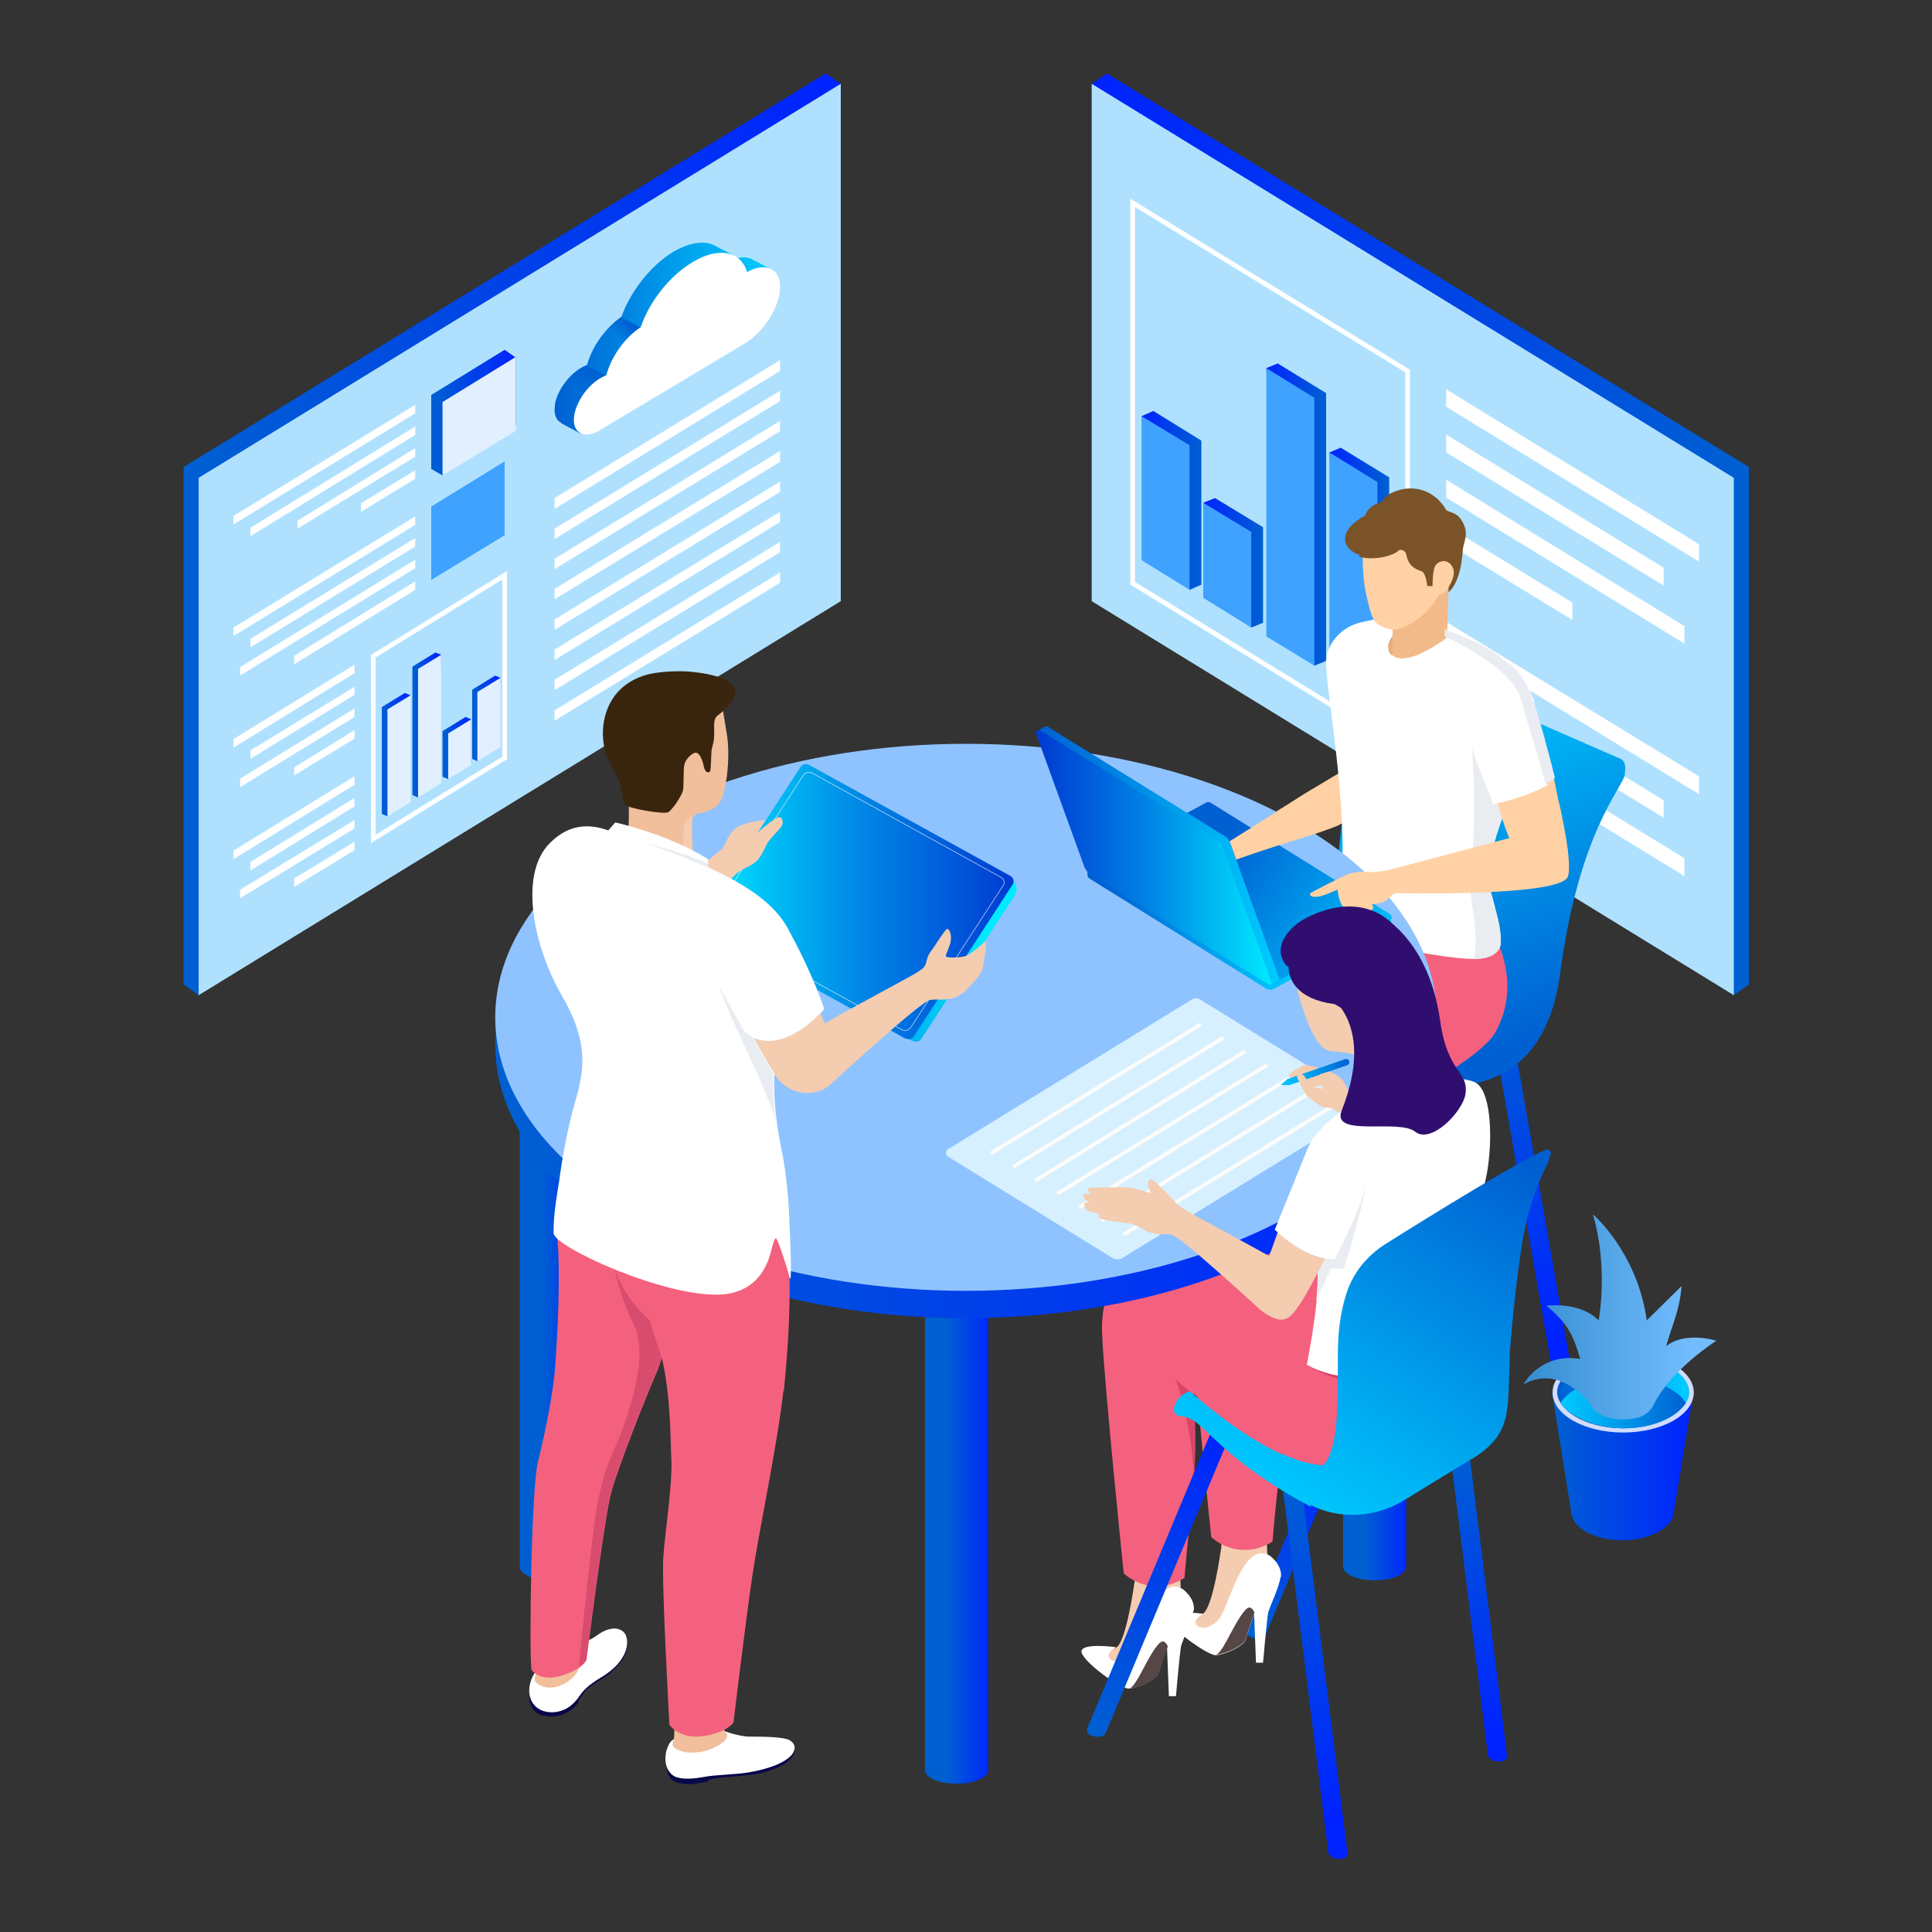 <?xml version="1.0" encoding="UTF-8"?>
<svg xmlns="http://www.w3.org/2000/svg" version="1.1" xmlns:xlink="http://www.w3.org/1999/xlink" viewBox="0 0 410.4 410.4">
  <rect x="0" y="0" width="410.4" height="410.4" fill="#333333" stroke="none"/>
  <!-- Generator: Adobe Illustrator 29.6.0, SVG Export Plug-In . SVG Version: 2.1.1 Build 207)  -->
  <defs>
    <style>
      .st0 {
        fill: url(#linear-gradient2);
      }

      .st1 {
        fill: url(#linear-gradient36);
      }

      .st2 {
        fill: url(#Adsız_degrade);
        opacity: 0;
      }

      .st3 {
        fill: #afe1ff;
      }

      .st4 {
        fill: #d84568;
      }

      .st5 {
        fill: url(#linear-gradient34);
      }

      .st6 {
        fill: url(#linear-gradient33);
      }

      .st7 {
        fill: url(#linear-gradient10);
      }

      .st8 {
        fill: url(#linear-gradient32);
      }

      .st9 {
        fill: url(#linear-gradient21);
      }

      .st10 {
        fill: #89d2ef;
      }

      .st11 {
        fill: url(#linear-gradient37);
      }

      .st12 {
        fill: url(#linear-gradient27);
      }

      .st13 {
        fill: #fff;
      }

      .st14 {
        fill: url(#linear-gradient26);
      }

      .st15 {
        fill: url(#linear-gradient1);
      }

      .st16 {
        fill: #d0dcfe;
      }

      .st17 {
        fill: url(#linear-gradient9);
      }

      .st18 {
        fill: url(#linear-gradient18);
      }

      .st19 {
        stroke: #fff;
      }

      .st19, .st20, .st21 {
        fill: none;
        stroke-miterlimit: 10;
      }

      .st22 {
        fill: url(#linear-gradient23);
      }

      .st23 {
        fill: url(#Fading_Sky_2);
        mix-blend-mode: color-dodge;
        opacity: .8;
      }

      .st24 {
        fill: #d7f0ff;
      }

      .st25 {
        fill: url(#linear-gradient8);
      }

      .st26 {
        fill: url(#linear-gradient11);
      }

      .st27 {
        fill: #e1efff;
      }

      .st28 {
        fill: #f1bf9c;
      }

      .st29 {
        fill: url(#linear-gradient16);
      }

      .st30 {
        fill: url(#linear-gradient24);
      }

      .st31 {
        fill: url(#linear-gradient30);
      }

      .st32 {
        fill: url(#linear-gradient22);
      }

      .st33 {
        isolation: isolate;
      }

      .st34 {
        fill: url(#linear-gradient29);
      }

      .st35 {
        fill: #3a3a3a;
      }

      .st36 {
        fill: url(#linear-gradient19);
      }

      .st37 {
        fill: url(#linear-gradient12);
      }

      .st38 {
        fill: #e5ae80;
      }

      .st39 {
        fill: url(#linear-gradient28);
      }

      .st40 {
        fill: #3fa2ff;
      }

      .st41 {
        fill: url(#linear-gradient7);
      }

      .st42 {
        fill: url(#linear-gradient20);
      }

      .st43 {
        fill: url(#linear-gradient4);
      }

      .st20 {
        stroke: #fcfcfa;
        stroke-linecap: round;
        stroke-width: .8px;
      }

      .st44 {
        fill: #ea6157;
      }

      .st45 {
        fill: url(#linear-gradient31);
      }

      .st46 {
        fill: #272c91;
      }

      .st47 {
        fill: #7a5329;
      }

      .st48 {
        fill: url(#linear-gradient14);
      }

      .st49 {
        fill: url(#linear-gradient5);
      }

      .st50 {
        fill: url(#linear-gradient3);
      }

      .st51 {
        fill: #f2ba88;
      }

      .st52 {
        fill: #8fc3ff;
      }

      .st53 {
        fill: url(#linear-gradient38);
      }

      .st54 {
        fill: url(#linear-gradient25);
      }

      .st55 {
        fill: #d84c6d;
      }

      .st56 {
        fill: url(#linear-gradient15);
      }

      .st57 {
        fill: url(#linear-gradient17);
      }

      .st58 {
        fill: url(#linear-gradient35);
        opacity: .3;
      }

      .st59 {
        fill: #ffd1a4;
      }

      .st21 {
        stroke: #f8fbff;
        stroke-width: .1px;
      }

      .st60 {
        fill: #39250d;
      }

      .st61 {
        fill: url(#linear-gradient6);
      }

      .st62 {
        fill: #f4617e;
      }

      .st63 {
        fill: url(#linear-gradient13);
      }

      .st64 {
        fill: #564646;
      }

      .st65 {
        fill: #f4ccb0;
      }

      .st66 {
        fill: url(#linear-gradient);
      }

      .st67 {
        fill: #e9edf2;
      }

      .st68 {
        fill: #300e70;
      }

      .st69 {
        fill: #73bdff;
      }

      .st70 {
        fill: #080749;
      }
    </style>
    <linearGradient id="Adsız_degrade" data-name="Adsız degrade" x1="292.3" y1="101.6" x2="30.6" y2="417.8" gradientTransform="translate(0 412) scale(1 -1)" gradientUnits="userSpaceOnUse">
      <stop offset="0" stop-color="#e5e5e4"/>
      <stop offset=".2" stop-color="#fff"/>
      <stop offset=".5" stop-color="#efeeee"/>
      <stop offset=".8" stop-color="#fff"/>
    </linearGradient>
    <linearGradient id="linear-gradient" x1="39" y1="113.5" x2="178.6" y2="113.5" gradientUnits="userSpaceOnUse">
      <stop offset="0" stop-color="#0060d2"/>
      <stop offset="1" stop-color="#02f"/>
    </linearGradient>
    <linearGradient id="linear-gradient1" x1="91.6" y1="87.7" x2="109.6" y2="87.7" xlink:href="#linear-gradient"/>
    <linearGradient id="linear-gradient2" x1="100.3" y1="152.6" x2="106.3" y2="152.6" xlink:href="#linear-gradient"/>
    <linearGradient id="linear-gradient3" x1="87.6" y1="154" x2="93.7" y2="154" xlink:href="#linear-gradient"/>
    <linearGradient id="linear-gradient4" x1="81.1" y1="160.3" x2="87.2" y2="160.3" xlink:href="#linear-gradient"/>
    <linearGradient id="linear-gradient5" x1="94" y1="158.9" x2="100.1" y2="158.9" xlink:href="#linear-gradient"/>
    <linearGradient id="linear-gradient6" x1="-480.8" y1="71.8" x2="-434.7" y2="71.8" gradientTransform="translate(-316.9) rotate(-180) scale(1 -1)" gradientUnits="userSpaceOnUse">
      <stop offset="0" stop-color="#00cbff"/>
      <stop offset=".3" stop-color="#00adf2"/>
      <stop offset="1" stop-color="#0060d2"/>
    </linearGradient>
    <linearGradient id="linear-gradient7" x1="-440.8" y1="83.9" x2="-444.3" y2="80.3" gradientTransform="translate(-316.9) rotate(-180) scale(1 -1)" gradientUnits="userSpaceOnUse">
      <stop offset="0" stop-color="#0060d2" stop-opacity="0"/>
      <stop offset=".6" stop-color="#0060d2" stop-opacity=".6"/>
      <stop offset="1" stop-color="#0060d2"/>
    </linearGradient>
    <linearGradient id="linear-gradient8" x1="-449.3" y1="73.1" x2="-452.1" y2="70.2" xlink:href="#linear-gradient7"/>
    <linearGradient id="linear-gradient9" x1="163.6" x2="303.2" gradientTransform="translate(535) rotate(-180) scale(1 -1)" xlink:href="#linear-gradient"/>
    <linearGradient id="linear-gradient10" x1="279.8" y1="106.3" x2="292.5" y2="106.3" gradientTransform="translate(535) rotate(-180) scale(1 -1)" xlink:href="#linear-gradient"/>
    <linearGradient id="linear-gradient11" x1="253.4" y1="109.3" x2="266.1" y2="109.3" gradientTransform="translate(535) rotate(-180) scale(1 -1)" xlink:href="#linear-gradient"/>
    <linearGradient id="linear-gradient12" x1="240" y1="122.4" x2="252.7" y2="122.4" gradientTransform="translate(535) rotate(-180) scale(1 -1)" xlink:href="#linear-gradient"/>
    <linearGradient id="linear-gradient13" x1="266.7" y1="119.5" x2="279.4" y2="119.5" gradientTransform="translate(535) rotate(-180) scale(1 -1)" xlink:href="#linear-gradient"/>
    <linearGradient id="linear-gradient14" x1="201" y1="329.4" x2="210.9" y2="329.4" xlink:href="#linear-gradient"/>
    <linearGradient id="linear-gradient15" x1="115" y1="286.2" x2="124.9" y2="286.2" xlink:href="#linear-gradient"/>
    <linearGradient id="linear-gradient16" x1="289.9" y1="286.2" x2="299.8" y2="286.2" xlink:href="#linear-gradient"/>
    <linearGradient id="linear-gradient17" x1="505.2" y1="211.3" x2="515.9" y2="284.6" gradientTransform="translate(-186.2)" xlink:href="#linear-gradient"/>
    <linearGradient id="linear-gradient18" x1="296.4" y1="146.7" x2="324.7" y2="220.6" gradientTransform="matrix(1,0,0,1,0,0)" xlink:href="#linear-gradient6"/>
    <linearGradient id="linear-gradient19" x1="265.5" y1="347.3" x2="281.9" y2="311.3" xlink:href="#linear-gradient"/>
    <linearGradient id="linear-gradient20" x1="272.8" y1="321.9" x2="322.5" y2="247.6" gradientTransform="matrix(1,0,0,1,0,0)" xlink:href="#linear-gradient6"/>
    <linearGradient id="linear-gradient21" x1="310.1" y1="307.7" x2="317.7" y2="369.7" xlink:href="#linear-gradient"/>
    <linearGradient id="linear-gradient22" x1="232.1" y1="369.2" x2="260.2" y2="302.9" xlink:href="#linear-gradient"/>
    <linearGradient id="linear-gradient23" x1="273.5" y1="314.1" x2="284" y2="386.6" xlink:href="#linear-gradient"/>
    <linearGradient id="linear-gradient24" x1="105.2" y1="221.9" x2="305.2" y2="221.9" xlink:href="#linear-gradient"/>
    <linearGradient id="linear-gradient25" x1="57.9" y1="196.4" x2="98.7" y2="174" gradientTransform="translate(338.7 9.1) rotate(-176) scale(1 -1) skewX(-4)" xlink:href="#linear-gradient6"/>
    <linearGradient id="linear-gradient26" x1="43.9" y1="204.5" x2="82.7" y2="181.5" gradientTransform="translate(338.7 9.1) rotate(-176) scale(1 -1) skewX(-4)" xlink:href="#linear-gradient6"/>
    <linearGradient id="linear-gradient27" x1="67" y1="179.1" x2="118.2" y2="179.1" gradientTransform="translate(338.7 9.1) rotate(-176) scale(1 -1) skewX(-4)" xlink:href="#linear-gradient6"/>
    <linearGradient id="linear-gradient28" x1="68.5" y1="179.6" x2="118.5" y2="179.6" gradientTransform="translate(338.7 9.1) rotate(-176) scale(1 -1) skewX(-4)" gradientUnits="userSpaceOnUse">
      <stop offset="0" stop-color="#00eaff"/>
      <stop offset=".5" stop-color="#0089e6"/>
      <stop offset="1" stop-color="#003bd2"/>
    </linearGradient>
    <linearGradient id="linear-gradient29" x1="272.1" y1="227.7" x2="286.7" y2="227.7" gradientTransform="matrix(1,0,0,1,0,0)" xlink:href="#linear-gradient6"/>
    <linearGradient id="linear-gradient30" x1="278" y1="325.4" x2="327.7" y2="251.1" gradientTransform="matrix(1,0,0,1,0,0)" xlink:href="#linear-gradient6"/>
    <linearGradient id="linear-gradient31" x1="260.8" y1="313.9" x2="310.6" y2="239.6" gradientTransform="matrix(1,0,0,1,0,0)" xlink:href="#linear-gradient6"/>
    <linearGradient id="linear-gradient32" x1="209.6" y1="194.8" x2="160.2" y2="191.2" gradientTransform="matrix(1,0,0,1,0,0)" xlink:href="#linear-gradient28"/>
    <linearGradient id="linear-gradient33" x1="148.7" y1="191.5" x2="215.2" y2="191.5" gradientTransform="matrix(1,0,0,1,0,0)" xlink:href="#linear-gradient28"/>
    <linearGradient id="linear-gradient34" x1="329.7" y1="311.5" x2="359.8" y2="311.5" xlink:href="#linear-gradient"/>
    <linearGradient id="linear-gradient35" x1="329.8" y1="296.3" x2="330.9" y2="296.3" gradientUnits="userSpaceOnUse">
      <stop offset="0" stop-color="#9493e3"/>
      <stop offset="0" stop-color="#8786d9"/>
      <stop offset=".2" stop-color="#6564bf"/>
      <stop offset=".4" stop-color="#4b4aaa"/>
      <stop offset=".6" stop-color="#38379b"/>
      <stop offset=".8" stop-color="#2c2b92"/>
      <stop offset="1" stop-color="#292890"/>
    </linearGradient>
    <linearGradient id="linear-gradient36" x1="357.7" y1="295.8" x2="331.5" y2="295.8" xlink:href="#linear-gradient35"/>
    <linearGradient id="linear-gradient37" x1="357.7" y1="295.8" x2="331.5" y2="295.8" gradientTransform="matrix(1,0,0,1,0,0)" xlink:href="#linear-gradient6"/>
    <linearGradient id="linear-gradient38" x1="331.5" y1="298" x2="358.1" y2="298" gradientTransform="matrix(1,0,0,1,0,0)" xlink:href="#linear-gradient6"/>
    <linearGradient id="Fading_Sky_2" data-name="Fading Sky 2" x1="323.5" y1="279.8" x2="359.8" y2="279.8" gradientUnits="userSpaceOnUse">
      <stop offset="0" stop-color="#2480c2"/>
      <stop offset="1" stop-color="#2480c2" stop-opacity="0"/>
    </linearGradient>
  </defs>
  <g class="st33">
    <g id="katman_2">
      <circle class="st2" cx="205.2" cy="205.2" r="205.2"/>
      <g>
        <g>
          <polygon class="st66" points="39 209.1 42.2 211.4 175.4 125.4 178.6 17.8 175.4 15.6 39 99.2 39 209.1"/>
          <polygon class="st3" points="42.2 211.4 178.6 127.7 178.6 17.8 42.2 101.5 42.2 211.4"/>
          <g>
            <polygon class="st15" points="91.6 99.6 94 101 109.6 90.1 109.6 76 107.2 74.3 91.6 83.9 91.6 99.6"/>
            <polygon class="st27" points="94 101 109.6 91.5 109.6 75.8 94 85.4 94 101"/>
            <polygon class="st40" points="91.6 123.2 107.2 113.7 107.2 98 91.6 107.6 91.6 123.2"/>
            <polygon class="st0" points="100.3 146.5 100.3 161.2 101.4 161.7 105.2 158.2 106.3 144 105.2 143.5 100.3 146.5"/>
            <polygon class="st50" points="87.6 141.6 87.6 168.9 88.8 169.4 92.5 165.9 93.7 139.1 92.5 138.6 87.6 141.6"/>
            <polygon class="st43" points="81.1 150.2 81.1 172.9 82.3 173.4 86 169.9 87.2 147.7 86 147.2 81.1 150.2"/>
            <polygon class="st49" points="94 155.3 94 165 95.2 165.5 100.1 161.9 100.1 152.8 98.9 152.3 94 155.3"/>
            <polygon class="st27" points="101.4 147 101.4 161.7 106.3 158.7 106.3 144 101.4 147"/>
            <polygon class="st27" points="88.8 142.1 88.8 169.4 93.7 166.4 93.7 139.1 88.8 142.1"/>
            <polygon class="st27" points="82.3 150.7 82.3 173.4 87.2 170.4 87.2 147.7 82.3 150.7"/>
            <polygon class="st27" points="95.2 155.8 95.2 165.5 100.1 162.5 100.1 152.8 95.2 155.8"/>
            <polygon class="st19" points="79.3 178.2 107.2 161 107.2 122.2 79.3 139.4 79.3 178.2"/>
            <g>
              <polygon class="st13" points="49.6 111.4 88.2 87.8 88.2 86 49.6 109.6 49.6 111.4"/>
              <polygon class="st13" points="117.8 108.1 165.7 78.8 165.7 76.5 117.8 105.8 117.8 108.1"/>
              <polygon class="st13" points="117.8 114.5 165.7 85.2 165.7 83 117.8 112.3 117.8 114.5"/>
              <polygon class="st13" points="117.8 120.9 165.7 91.6 165.7 89.4 117.8 118.7 117.8 120.9"/>
              <polygon class="st13" points="117.8 127.3 165.7 98.1 165.7 95.8 117.8 125.1 117.8 127.3"/>
              <polygon class="st13" points="117.8 133.8 165.7 104.5 165.7 102.3 117.8 131.6 117.8 133.8"/>
              <polygon class="st13" points="117.8 140.2 165.7 110.9 165.7 108.7 117.8 138 117.8 140.2"/>
              <polygon class="st13" points="117.8 146.6 165.7 117.3 165.7 115.1 117.8 144.4 117.8 146.6"/>
              <polygon class="st13" points="117.8 153.1 165.7 123.8 165.7 121.6 117.8 150.9 117.8 153.1"/>
              <polygon class="st13" points="53.2 113.9 88.2 92.4 88.2 90.6 53.2 112.1 53.2 113.9"/>
              <polygon class="st13" points="63.2 110.6 63.2 112.3 88.2 97 88.2 95.2 63.2 110.6"/>
              <polygon class="st13" points="76.7 106.9 76.7 108.7 88.2 101.7 88.2 99.9 76.7 106.9"/>
            </g>
            <g>
              <polygon class="st13" points="49.6 135.1 88.2 111.5 88.2 109.7 49.6 133.3 49.6 135.1"/>
              <polygon class="st13" points="53.2 137.5 88.2 116.1 88.2 114.3 53.2 135.7 53.2 137.5"/>
              <polygon class="st13" points="51 143.5 88.2 120.7 88.2 118.9 51 141.7 51 143.5"/>
              <polygon class="st13" points="62.5 141.1 88.2 125.3 88.2 123.5 62.5 139.3 62.5 141.1"/>
            </g>
            <g>
              <polygon class="st13" points="49.6 157 49.6 158.8 75.3 143 75.3 141.2 49.6 157"/>
              <polygon class="st13" points="53.2 159.4 53.2 161.2 75.3 147.6 75.3 145.9 53.2 159.4"/>
              <polygon class="st13" points="51 165.4 51 167.2 75.3 152.3 75.3 150.5 51 165.4"/>
              <polygon class="st13" points="62.5 163 62.5 164.7 75.3 156.9 75.3 155.1 62.5 163"/>
            </g>
            <g>
              <polygon class="st13" points="49.6 180.7 49.6 182.5 75.3 166.7 75.3 164.9 49.6 180.7"/>
              <polygon class="st13" points="53.2 183.1 53.2 184.9 75.3 171.3 75.3 169.5 53.2 183.1"/>
              <polygon class="st13" points="51 189 51 190.8 75.3 176 75.3 174.2 51 189"/>
              <polygon class="st13" points="62.5 186.6 62.5 188.4 75.3 180.6 75.3 178.8 62.5 186.6"/>
            </g>
          </g>
          <g>
            <path class="st61" d="M119.2,89.9h0s4.1,2.2,4.1,2.2l.2-2.3-.6-.3c.1,0,.3-.1.4-.2l1.4-.8,3.1-1.8,26.4-15.9c3.9-2.4,7.1-7.4,7.4-11.4.9-.7,2.4-2.1,2.4-2.1l-4-2.1c-.1,0-.2-.1-.4-.2h0c-1.3-.6-3-.4-5,.7,0-.1,0-.3-.1-.4.5-.3,1.4-1,1.4-1l-3.8-2h0c-2.2-1.3-5.5-.9-9.1,1.2-4.9,3-9.1,8.5-11,13.8-2.2,1.5-4.1,3.7-5.5,6-.8,1.4-1.4,2.8-1.8,4.2-.5.2-.9.4-1.4.7-2.6,1.6-4.8,4.7-5.4,7.5,0,.5-.1.9-.1,1.3,0,1.4.5,2.4,1.4,2.8Z"/>
            <path class="st41" d="M118,85.7l4.9,2.1s1,.5,1.9.6c.5,0,.9,0,1.2-.2.4-.4,1.1-1,1.8-1.6.7-.7,1.4-1.3,1.4-1.5,0-.4-.4-5.3-.4-5.3l-4.1-2.1c-.5.2-.9.4-1.4.7-2.6,1.6-4.8,4.7-5.4,7.5Z"/>
            <path class="st25" d="M126.5,73.4l6.6,3.3,6-4-3.1-3.2-4.1-2.1c-2.2,1.5-4.1,3.7-5.5,6Z"/>
            <path class="st13" d="M127.4,80.4c.5-.3,1-.5,1.4-.7,1-3.8,3.8-7.9,7.3-10.2,1.8-5.3,6-10.8,11-13.8,5.6-3.4,10.3-2.3,11.6,2.1,3.9-2.2,7-.8,7,3.2s-3.3,9.4-7.4,11.9l-30.9,18.5c-3,1.8-5.5.8-5.5-2.2s2.5-7,5.5-8.8Z"/>
          </g>
        </g>
        <g>
          <g>
            <polygon class="st17" points="371.5 209.1 368.3 211.4 235.1 125.4 231.9 17.8 235.1 15.6 371.5 99.2 371.5 209.1"/>
            <polygon class="st3" points="368.3 211.4 231.9 127.7 231.9 17.8 368.3 101.5 368.3 211.4"/>
          </g>
          <g>
            <polygon class="st7" points="255.2 93.6 255.2 124.2 252.7 125.3 245 118 242.5 88.4 245 87.3 255.2 93.6"/>
            <polygon class="st26" points="281.7 83.5 281.7 140.4 279.2 141.4 271.4 134.2 269 78.2 271.4 77.2 281.7 83.5"/>
            <polygon class="st37" points="295.1 101.4 295.1 148.6 292.6 149.7 284.8 142.4 282.4 96.1 284.8 95.1 295.1 101.4"/>
            <polygon class="st63" points="268.3 112 268.3 132.3 265.8 133.3 255.6 125.7 255.6 106.8 258.1 105.8 268.3 112"/>
            <polygon class="st40" points="252.7 94.6 252.7 125.3 242.5 119 242.5 88.4 252.7 94.6"/>
            <polygon class="st40" points="279.2 84.5 279.2 141.4 269 135.2 269 78.2 279.2 84.5"/>
            <polygon class="st40" points="292.6 102.4 292.6 149.7 282.4 143.4 282.4 96.1 292.6 102.4"/>
            <polygon class="st40" points="265.8 113 265.8 133.3 255.6 127 255.6 106.8 265.8 113"/>
            <polygon class="st19" points="299 159.7 240.6 123.9 240.6 43.1 299 78.8 299 159.7"/>
            <g>
              <polygon class="st13" points="360.9 115.6 360.9 119.3 307.2 86.4 307.2 82.7 360.9 115.6"/>
              <polygon class="st13" points="353.4 120.6 353.4 124.4 307.2 96.1 307.2 92.3 353.4 120.6"/>
              <polygon class="st13" points="357.8 133 357.8 136.7 307.2 105.7 307.2 101.9 357.8 133"/>
              <polygon class="st13" points="334 128 334 131.7 307.2 115.3 307.2 111.6 334 128"/>
            </g>
            <g>
              <polygon class="st13" points="360.9 164.9 360.9 168.7 307.2 135.8 307.2 132.1 360.9 164.9"/>
              <polygon class="st13" points="353.4 170 353.4 173.7 307.2 145.4 307.2 141.7 353.4 170"/>
              <polygon class="st13" points="357.8 182.3 357.8 186.1 307.2 155.1 307.2 151.3 357.8 182.3"/>
              <polygon class="st13" points="334 177.3 334 181.1 307.2 164.7 307.2 160.9 334 177.3"/>
            </g>
          </g>
        </g>
        <g>
          <path class="st48" d="M196.5,279.8v96.2c0,1.6,3,2.9,6.7,2.9s6.7-1.3,6.7-2.9v-96.2h-13.4Z"/>
          <path class="st56" d="M110.4,236.6v96.2c0,1.6,3,2.9,6.7,2.9s6.7-1.3,6.7-2.9v-96.2h-13.4Z"/>
          <path class="st29" d="M285.3,236.6v96.2c0,1.6,3,2.9,6.7,2.9s6.7-1.3,6.7-2.9v-96.2h-13.4Z"/>
        </g>
        <g>
          <path class="st57" d="M333.8,291l-13.6-77.8-4,.5,13.6,77.8s.8,1.2,2.5,1.1c2-.2,1.5-1.6,1.5-1.6Z"/>
          <path class="st18" d="M345.2,164.5c-.7,3.1-9.8,12.3-13.8,42.3-1.5,11.5-6.8,22.3-20.9,23.8-1.3-.2-2.6-.6-3.9-1-16.4-4.9-28.8-10.6-30.7-28.1,5-4.5,7.3-11.4,8.3-18.5.2-1.4,2.5-37.5,13.4-41.4,2.8.7,5.8,1.7,9,3.1.7.3,1.3.6,1.9.9l35.3,15.4s2,.3,1.3,3.4Z"/>
          <g>
            <g>
              <path class="st70" d="M270.3,295.3l20.4-5.2s0,1.1,0,1.5c0,.3-3.7,1.7-4.2,2-.2,0-.2,0-.3,0h0s-.5-.1-.5-.1c-.5.3-1.3.9-2.1,1.5-1.3.8-3.2,2-5,2.6-.9.3-3.8,1.3-6.3.7-1.9-.5-2.4-2.1-2-2.9Z"/>
              <path class="st13" d="M289,282.4s1.8.8,2,6.8c0,0,0,1-.7,1.5-.6.5-2.8,1.1-4.3,2-1.5.9-5.4,3.9-9.1,4.8-3.7.9-5.8,0-6.5-.8-.7-.8-.3-2.4,1.1-3.3,1.4-1,7.5-6.7,8.4-8,1.2-1.7,2.9-2.8,3-3,.2-.3,4.8.8,6.1.2Z"/>
              <path class="st59" d="M289.4,277.2s-.5,4.6-.3,5.9c.1,1.3-5.3,2-6.8.3,0,0-.2-2.9-.3-4.9"/>
            </g>
            <g>
              <path class="st70" d="M249.6,287.4l20.4-5.2s0,1.1,0,1.5c0,.3-3.7,1.7-4.2,2-.2,0-.2,0-.3,0h0s-.5-.1-.5-.1c-.5.3-1.3.9-2.1,1.5-1.3.8-3.2,2-5,2.6-.9.3-3.8,1.3-6.3.7-1.9-.5-2.4-2.1-2-2.9Z"/>
              <path class="st13" d="M268.3,274.6s1.8.8,2,6.8c0,0,0,1-.7,1.5-.6.5-2.8,1.1-4.3,2-1.5.9-5.4,3.9-9.1,4.8-3.7.9-5.8,0-6.5-.8-.7-.8-.3-2.4,1.1-3.3,1.4-1,7.5-6.7,8.4-8,1.2-1.7,2.9-2.8,3-3,.2-.3,4.8.8,6.1.2Z"/>
              <path class="st59" d="M268.7,269.4s-.5,4.6-.3,5.9c.1,1.3-5.3,2-6.8.3,0,0-.2-2.9-.3-4.9"/>
            </g>
            <path class="st62" d="M317.7,199.3s5.6,9.7,0,19.9c-3.5,6.5-27,18.1-27,18.1,0,0,2,6.5,2.1,12.3.2,5.8-2.5,29.3-2.5,29.3,0,0-5.3,4.2-10.2.8,0,0-7.6-40.6-6.1-49.1s43.6-31.3,43.6-31.3Z"/>
            <path class="st62" d="M297.6,192s5.2,10.3,2.6,17.2-29.6,20.3-29.6,20.3c0,0,1.8,6,2,11.8s-1.8,28.9-1.8,28.9c0,0-5.7,6.8-11.3.9,0,0-7.2-40.4-5.7-48.9s43.9-30.2,43.9-30.2Z"/>
            <path class="st62" d="M283.8,195.4s.3,2.8-.6,6.1c-.8,3.3,5.5-1.1,5.5-1.1l9.2,14.1s11.2-3.1,12.1-3.6,5-4.8,5-5.3-.6-5.3-.6-5.3l-7.6-2.6"/>
          </g>
        </g>
        <path class="st59" d="M301.7,159.8s-3.8,7.6-5.4,9.6c-.8,1.1-10.3,5.6-19.4,8.5-9.1,2.8-13.7,3.9-13.7,3.9l-1.3-4.2s8.8-4.8,12.9-7.5c4.3-2.8,13.1-7.9,13.1-7.9"/>
        <g>
          <path class="st13" d="M284.4,188.1c-.4,2.6-.7,5-.9,7.1-.1,1.1.5,2.2,1.5,2.7,6,2.7,22.1,5.8,28.1,5.8.2,0,.3,0,.5,0,4.1-.2,5-2,5.2-3.2h0c0-.4,0-.8,0-1.2-.1-1.7-.4-3.5-.9-5.2-.1-.4-.2-.9-.3-1.3-.1-.5-.3-1-.4-1.5,0-.3-.1-.5-.2-.7,0-.2-.1-.5-.2-.7-1.3-6.5,1-12.5,3.2-18.5.6-1.7,1.2-3.3,1.8-5,1.1-3.6,2.2-7.2,3-10.8,0-.4.2-.7.3-1.1.5-1.8,1-3.8.8-5.6-.2-.6-.5-1.1-.7-1.7-.4-.8-.7-1.5-1.1-2.1-.9-1.4-1.6-2.3-2.2-2.9,0,0,0,0,0,0-.3-.3-.7-.6-1-.9-.6-.5-1.2-.9-1.7-1.3-.4-.3-.8-.6-1.2-.9-.2-.1-.3-.2-.5-.3,0,0,0,0,0,0,0,0,0,0,0,0-.1,0-.3-.2-.4-.3-.3-.2-.5-.3-.8-.5-.3-.2-.6-.3-.9-.5-.4-.3-.9-.5-1.5-.8-1.2-.6-2.7-1.3-4.9-2.1l-1.4-.5c-.3-.1-.6-.2-.9-.3-1.5-.5-3-.8-4.5-1.1-2.4-.5-4.8-.9-7.1-1.3-.4,0-.8,0-1.2,0-1.3,0-3.1.4-4.8.8-3.4.8-6.3,3.3-7.2,6.8-.1.5-.2,1-.2,1.5-.3,4.9,5.1,32.4,3,47.8Z"/>
          <path class="st38" d="M296.3,134.5s-2.8,2.7-.6,4.8l1.3-2.9-1.3-1.2"/>
          <path class="st51" d="M307.7,124.4l-.3,11s-8.3,6.5-11.6,3.8c0-2,0-6.6,0-9.3l3.2-.6,8.8-4.9Z"/>
          <path class="st59" d="M289.6,116s-.5,5.3.6,10.2c1.1,4.9,1.4,6,3.4,6.9,2,.9,3.7,1,7-1.2,3.3-2.1,5.1-5.6,5.1-5.6,0,0,.5.3,1.7-1,1.9-2.1,2.2-3.1,2.2-6s-.7-6.4-2.9-10.1c-2.2-3.7-9-2.5-12-.9-3.1,1.6-4.5,4.6-5,7.7Z"/>
          <path class="st47" d="M288.7,118.2s0,0,0,0c1.8.8,6.7.4,8.6-1.4,1.4-.1,1.5,1.3,1.5,1.3.6,2.6,2.4,2.9,3.3,3.3.8.5,1.1,3.1,1.1,3.1h1.1c0-.1,0-2.6.4-3.9.4-1.3,2.5-2.2,3.7-.4,1,1.5,0,3.3-.7,4.6v1c1-.8,2.6-3.1,3-8.6h0c0-2,1.7-3.7-.3-6.8-1.1-1.7-2.9-1.6-3.2-2.1-2.6-4.4-7.1-5.3-10.6-4-.9.3-2.3.9-3.2,2.4,0,0-2.7.5-3.4,2.8-5.8,3.1-5.2,7-1.2,8.4Z"/>
        </g>
        <path class="st67" d="M312.5,185.6c-.1,1-.2,3.8,0,5.1.6,4.5,1.4,8.6.6,13,.2,0,.3,0,.5,0,4.1-.2,5-2,5.2-3.2h0c0-.4,0-.8,0-1.2-.1-1.7-.4-3.5-.9-5.2-.1-.4-.2-.9-.4-1.3h0c-.1-.5-.3-1-.4-1.5,0-.3-.1-.5-.2-.7,0-.2-.1-.5-.2-.7-1.3-6.5,1-12.5,3.2-18.5-.3-3.3-.7-7.2-.7-7.6,0-.7-6.9-8.7-6.9-8.7,0,0,1.8,14.7.1,30.6Z"/>
        <g>
          <path class="st59" d="M329.9,164.5s3.2,15.1,3.2,17-5.1,2.8-8.6,2c-3.6-.9-7-15.2-7-15.2"/>
          <path class="st13" d="M311.2,151.8c0,5,3.8,13.2,6,19h0c5.9-1.2,9.5-2.9,11.5-4-1.7-6.4-4.3-14.8-5.6-19-.4-1.4-1.2-2.7-2.2-3.7,0,0-.2,0-.2,0-3.7,0-9.5,2.4-9.5,7.8Z"/>
          <path class="st44" d="M327.1,156.5c-.1-1.1-.3-2.1-.4-3,.1.9.3,2,.4,3Z"/>
          <path class="st44" d="M326,148.7c0,0,0,.2,0,.2h0c0,0,0-.2,0-.2Z"/>
          <path class="st67" d="M307.4,133.9l1.4.5c2.2.9,3.7,1.6,4.9,2.1.6.3,1.1.5,1.5.8.3.2.6.3.9.5.3.2.5.3.8.5.1,0,.3.2.4.3,0,0,0,0,0,0,0,0,0,0,0,0,.2.1.3.2.5.3.4.2.8.5,1.2.9.5.4,1.1.8,1.7,1.3,0,0,.2.1.3.2h0s0,0,0,0c0,0,0,0,.1,0,0,0,.1.1.2.2.1,0,.2.2.3.3,0,0,0,0,0,0,.6.5,1.3,1.5,2.2,2.9.4.6.7,1.3,1.1,2.1.3.5.5,1.1.7,1.7,0,0,0,0,0,.1,0,0,0-.2,0-.2,0,0,0,.2,0,.3h0c.5,1.3,1,2.8,1.5,4.6,0,.2.1.5.2.7.3,1.1.7,2.3,1,3.6.7,2.5,1.4,5.1,2,7.6,0,0-.6.6-2,1.4-1-3.9-2.4-8.5-3.6-12.5-.8-2.6-1.4-5-2-6.6-2.4-6-14.7-11.8-15.8-12.3,0-.9,0-1.6,0-1.6Z"/>
        </g>
        <path class="st44" d="M326,148.9c0,0,0-.2,0-.3,0,0,0,.2,0,.2h0Z"/>
        <path class="st36" d="M291.7,282.2l-26.6,63.7s-.6,1.3.5,1.8c.7.3,2.5.7,3.2-.3l26.6-63.7-3.7-1.5Z"/>
        <g>
          <g>
            <path class="st65" d="M269,325.9s.2,3.4.2,4c0,.6.4,1.1.3,1.7-.1.9-7.9,16.3-11.7,15.9-2.8-.3-6.8-3.2-2.3-4.7,2.2-1.3,3.8-13.5,3.9-13.9.2-.6,0-5.6.4-3.9"/>
            <g>
              <path class="st13" d="M272,335c-.2,2-2.2,6.1-2.6,7.5-.3,1.4-1.1,10.7-1.1,10.7h-1.5l-.4-10.4s0,0,0,0c-.1.4-1.2,3.5-1.7,5.3-.5,1.8-5,3.5-6.5,3.5-1.5,0-8.3-4.6-9.8-7.3-1.5-2.7,7.2-1.5,7.2-1.5,0,0-2.4,1.2-1.4,2.4,1,1.1,3.3.6,4.9-1.5,1.9-2.5,5.1-16.8,10.7-13.2,0,0,2.6,1.9,2.3,4.5Z"/>
              <path class="st64" d="M266.4,342.7s0,0,0,0c-.1.4-1.2,3.5-1.7,5.3-.5,1.8-5,3.5-6.5,3.5.7,0,1.8-1.8,3.2-4.5,2.2-4.2,3.5-5.8,4.2-5.5.7.3.9,1.2.9,1.2Z"/>
            </g>
          </g>
          <g>
            <path class="st65" d="M250.6,333.1s.2,3.4.2,4c0,.6.4,1.1.3,1.7-.1.9-7.9,16.3-11.7,15.9-2.8-.3-6.8-3.2-2.3-4.7,2.2-1.3,3.8-13.5,3.9-13.9.2-.6,0-5.6.4-3.9"/>
            <g>
              <path class="st13" d="M253.5,342.1c-.2,2-2.2,6.1-2.6,7.5-.3,1.4-1.1,10.7-1.1,10.7h-1.5l-.4-10.4s0,0,0,0c-.1.4-1.2,3.5-1.7,5.3-.5,1.8-5,3.5-6.5,3.5-1.5,0-8.3-4.6-9.8-7.3-1.5-2.7,7.2-1.5,7.2-1.5,0,0-2.4,1.2-1.4,2.4,1,1.1,3.3.6,4.9-1.5,1.9-2.5,5.1-16.8,10.7-13.2,0,0,2.6,1.9,2.3,4.5Z"/>
              <path class="st64" d="M248,349.9s0,0,0,0c-.1.4-1.2,3.5-1.7,5.3-.5,1.8-5,3.5-6.5,3.5.7,0,1.8-1.8,3.2-4.5,2.2-4.2,3.5-5.8,4.2-5.5.7.3.9,1.2.9,1.2Z"/>
            </g>
          </g>
          <path class="st42" d="M272,307.2s1.2,8.2,9.5,9.8c8.3,1.6,8-7.5,8-7.5l-17.5-2.2Z"/>
          <g>
            <path class="st62" d="M305.7,303.5c-1.9.7-4.5,1-7,.7-11.5-1.2-26.5-15.9-26.5-15.9,0,0,.8,8.3.1,18.6-.1,2.1-.3,4.4-.6,6.6-.7,5.8-1.4,14-1.4,14-4,2.4-7.4,1.9-9.8,1-2-.8-3.2-2-3.2-2,0,0-2.1-19.8-3.4-35.3-.6-6.7-1.1-12.6-1.2-15.8-.5-12.1,6.5-16.2,15.1-15.7,8.5.5,44.9,24.1,44.9,24.1,0,0,0,.4.2,1,0,.4.1.9.2,1.5.5,4.6.7,14.4-7.4,17.3Z"/>
            <path class="st10" d="M272.3,306.8s0-6-1.4-12.4c-1.2-6.4-2.5-9.3-2.5-9.3l3.8,3.2s.8,8.3.1,18.6Z"/>
          </g>
          <g>
            <path class="st62" d="M300.6,301.9c-2.9,6.6-8.8,10.6-20.3,9.3-11.5-1.2-26.8-15.2-26.8-15.2,0,0,.8,8.3.1,18.6-.1,2.1-.3,4.4-.6,6.6-.7,5.8-1.4,14-1.4,14-7.4,4.5-12.9-1-12.9-1,0,0-4.2-40.8-4.6-51.1-.4-12.1,6.6-16.2,15.1-15.7,8.5.5,24.8,7.6,35,12.7,5.6,2.8,17.7,9.3,17.7,9.3,0,0,1.8,5.8-1.1,12.4Z"/>
            <path class="st4" d="M253.6,314.7s0-6-1.4-12.4c-1.2-6.4-2.5-9.3-2.5-9.3l3.8,3.2s.8,8.3.1,18.6Z"/>
          </g>
        </g>
        <g>
          <path class="st9" d="M320.1,372.6h0l-9.7-77.6-4,.5,9.7,77.6h0s.8,1.2,2.5,1.1c2-.2,1.5-1.6,1.5-1.6Z"/>
          <path class="st32" d="M257.7,303.1l-26.6,63.7s-.6,1.3.5,1.8c.7.3,2.5.7,3.2-.3l26.6-63.7-3.7-1.5Z"/>
          <path class="st22" d="M286.2,393.3l-9.7-77.6-4,.5,9.7,77.6s.8,1.2,2.5,1.1c2-.2,1.5-1.6,1.5-1.6Z"/>
        </g>
        <g>
          <ellipse class="st30" cx="205.2" cy="221.9" rx="100" ry="58.1"/>
          <ellipse class="st52" cx="205.2" cy="216.1" rx="100" ry="58.1"/>
        </g>
        <g>
          <g>
            <path class="st54" d="M231,184.6l.9.4,24-13.1c.4-.2.9-.2,1.3,0l36.9,23h0c0-.1.7-.2.7-.2h.7v1.5h0c0,.2-.1.4-.3.5l-24.7,13.4c-.4.2-.9.2-1.4,0l-37.7-23.5c-.3-.2-.4-.5-.4-.7h0v-1.4Z"/>
            <path class="st14" d="M231.5,185.3l37.7,23.5c.4.3,1,.3,1.4,0l24.7-13.4c.5-.2.4-.9,0-1.2l-38-23.6c-.4-.3-.9-.3-1.3,0l-24.5,13.3c-.6.3-.5,1.1,0,1.5Z"/>
          </g>
          <g>
            <path class="st12" d="M220.5,155.2l1.4-.8h0c.2-.1.5-.2.7,0l37.7,23.3c.4.2.7.6.9,1.1l10.5,29c0,.2,0,.4-.1.5h0s0,0,0,0c0,0,0,0,0,0l-1.4.8-.9-.8.7-.7-36.7-22.7c-.5-.3-.9-.8-1.2-1.4l-9.7-26.9c-.4-.2-1-.4-1.1-.5-.1,0-.7-.9-.7-.9Z"/>
            <path class="st39" d="M259.6,179.6l10.5,29c.2.4-.3.8-.7.5l-37.8-23.4c-.5-.3-.9-.8-1.2-1.4l-10.3-28.4c-.2-.6.4-1,.9-.7l37.7,23.3c.4.2.7.6.9,1.1Z"/>
          </g>
        </g>
        <g>
          <path class="st59" d="M284.6,175.2c-2.4,1-5.1,1.9-7.7,2.7-9.1,2.8-14.3,4.7-14.3,4.7l-1.4-3.9s9.5-5.9,13.6-8.6c1.2-.8,2.7-1.7,4.2-2.6l5.5,7.7Z"/>
          <g>
            <g>
              <path class="st59" d="M291.1,185.3c.9,0,3.3-.4,3.3-.4l2.2,4.8c-1.1.2-1.8,1.7-3,2-1.2.3-2.2.4-2.2.4,0,0,.6.6.1,1.1s-2.6.9-3.5,1c-1,.1-2-.8-2.8-1.7-.7-.9-1.3-3.5-.9-4.1.3-.6,1.7-2,1.7-2,1.7-1,3-1.2,3-1.2,0,0,1.9,0,2.2,0Z"/>
              <path class="st59" d="M280.2,190.4c-1.6.4-2.1-.3-1.9-.6.2-.3,7-3.7,8-4.1.7-.3,1.4-.3,2.5-.5h.4c0,.1-1.3,1.4-2.2,3.2l-3.2.7s-2.1,1-3.7,1.4Z"/>
            </g>
            <path class="st59" d="M331.2,170.6s3.2,13.8,1.7,15.9c-3,4.1-37.8,3.2-37.8,3.2l-3.1-4.1,29.5-7.8"/>
          </g>
        </g>
        <g>
          <g>
            <path class="st24" d="M236.6,267.4l-35.2-21.7c-.6-.4-.6-1.2,0-1.6l51.8-31.8c.5-.3,1.2-.3,1.7,0l35.2,21.7c.6.4.6,1.2,0,1.5l-51.8,31.8c-.5.3-1.2.3-1.7,0Z"/>
            <g>
              <line class="st20" x1="210.8" y1="244.8" x2="254.9" y2="217.7"/>
              <line class="st20" x1="215.5" y1="247.7" x2="259.6" y2="220.6"/>
              <line class="st20" x1="220.2" y1="250.6" x2="264.2" y2="223.5"/>
              <line class="st20" x1="224.9" y1="253.4" x2="268.9" y2="226.4"/>
              <line class="st20" x1="229.5" y1="256.3" x2="273.6" y2="229.2"/>
              <line class="st20" x1="234.2" y1="259.2" x2="278.3" y2="232.1"/>
              <line class="st20" x1="238.9" y1="262.1" x2="283" y2="235"/>
            </g>
          </g>
          <path class="st65" d="M280.9,231.4s-.2-1.6-1.2-2.4c-.4-.3-2.7-.9-2.7-.9,0,0-1.4.9-1.8.9-.4,0-1,0-1.3-.4-.5-.6,2.8-2.2,3.2-2.4.4-.2,4.3,1.1,4.3,1.1"/>
          <g>
            <path class="st65" d="M282,232.6s0-1.6-.9-2.5c-.4-.4-2.6-1.2-2.6-1.2,0,0-1.5.7-1.9.7-.4,0-1-.2-1.2-.6-.5-.6,3.1-1.9,3.5-2s4.1,1.6,4.1,1.6"/>
            <path class="st65" d="M283.3,233.6s0-1.6-.9-2.5c-.4-.4-2.6-1.2-2.6-1.2,0,0-1.5.7-1.9.7-.4,0-1-.2-1.2-.6-.5-.6,3.1-1.9,3.5-2,.4-.1,4.1,1.6,4.1,1.6"/>
            <path class="st65" d="M284.4,234s0-1.6-.9-2.5c-.4-.4-2.6-1.2-2.6-1.2,0,0-1.5.7-1.9.7-.4,0-1-.2-1.2-.6-.5-.6,3.1-1.9,3.5-2s2.8,1,2.8,1"/>
          </g>
          <path class="st34" d="M274,230.5h-1.9c0-.1,1.4-1.3,1.4-1.3l12.2-4.2s.7-.2.9.4c.2.7-.5.9-.5.9l-12.2,4.2Z"/>
          <path class="st65" d="M292.1,236.5l-3.7,3.8-3.7-3.6c-.5-.5-1.1-.9-1.7-1.2-.6-.3-2.2-.2-2.6-.6-.9-.7-2.5-1.7-2.9-2.3-.5-.7-.9-1.4-1.5-2.7,0-.2-.2-.4-.3-.6-.1-.3-.2-.5-.2-.7,0-.4.2-.6.6-.6.1,0,.3,0,.5.2.2.1.5.3.7.7,0,0,.1.2.3.4.2.3.5.7.6.9.3.4,1.2.9,1.4.9.2,0,1.4.2,1.4.2l-.6-3.1,1.9-.6c.6.2,1.2.5,1.8.9,1.7.9,2.1,3.3,2.8,3.8.7.6,5.2,4.1,5.2,4.1Z"/>
          <path class="st65" d="M305.2,231.3l-11.7,2.5-1.5,1.2s-1.1-5.8-3.2-10.3c-.4-.9-4.5-1.3-6-1.4-3.3-.2-5.6-7.4-6.8-11.4-1.2-4.2-1-8.5-1-8.5.7-1.7,11.3-3.9,15.5-2.7,4.2,1.2,8.6,14.9,9.3,17.5.7,2.6,2.9,8.6,2.9,8.6l2.6,4.6Z"/>
          <path class="st4" d="M313.1,286.1c-5.6,4.2-14.5,7.3-21.7,7.7-7.5.4-13.5-3.7-13.5-3.7l33.9-6.8,1.1,1.4c0,.4.1.9.2,1.5Z"/>
          <path class="st13" d="M310.8,269.4c-.5,7.5,3.3,14.9,3.3,14.9,0,0-8.2,6.4-21,8.1-9.5,1.3-15.5-2.5-15.5-2.5,0,0,1.5-7.5,2.1-13.7.2-2,.3-3.9.3-5.3-.1-2.4-.7-7-1.3-11.7-.8-6.4-1.5-13.3-.6-15.8,1.4-4.4,12.3-11.2,12.3-11.2,0,0,13,.9,12.7-2.8,0,0,7-1,10.2.5,3.2,1.5,3.8,10.4,2.8,17.8-1,7.4-4.6,14.2-5.1,21.8Z"/>
          <path class="st67" d="M290.2,251.9s-2,9.7-4.8,17.6c0,0-1.1,0-2.7,0l-3.1,6.8c.2-2,.3-3.9.3-5.3-.1-2.4-.7-7-1.3-11.7l.5-1.7,11.1-5.6Z"/>
          <path class="st65" d="M283.4,263.6s-5,10-7,13c-2.5,3.8-3.8,5.2-8.5,1.8h0s-17.5-16.1-19.1-16.2c-1.6-.2-1.9.1-3.7-.2-1.8-.3-2.6-1.2-2.6-1.2,0,0,3.4-4.7,3.9-7.6,1.3.9,3.8,2.9,5.5,3.9,1.7,1,12.1,6.6,17.7,9.7.4-1,2.3-6.4,2.6-7.3,0,0,11,4.1,11.3,4Z"/>
          <path class="st65" d="M254.1,258.5s-3.3-1.8-4.2-2.9c0,0-4.4-4.8-5.3-5.1-.9-.3-1,1.9,0,3,0,0-3.3-1-4.3-1.2s-8.5,0-8.9,0c-.3,0-.5,1,.5,1.3,0,0-1.2,0-1.5,0s-.5,1.3,1.1,1.8h-.8c0,0-.2,0-.3.2-.1.5-.1,1.5,1.5,1.9,1,.2,1.5.3,1.5.3,0,0-.2.8.5,1.1.6.4,5.1.8,6.2,1,1.1.2,3.5,1.7,5,2.1,1.5.4,2.5,0,3.5.2s2.6,1.5,2.6,1.5"/>
          <path class="st13" d="M278,243.4l-7.2,17.8s6.1,6.3,12.7,6.3c0,0,6.9-13,7.3-18.9"/>
          <path class="st13" d="M302.9,227.1l.6,2.1s0,2.2-2.4,3.1c-4.1,1.6-10.2.8-11.7.3l.9-2.8s8.4,1.2,12.6-2.7Z"/>
          <path class="st68" d="M298.7,200.7c-2.9-7.3-11.4-11-21.6-5.5-2.1,1.1-6.5,4.8-4.6,8.7.3.7.7,1.2,1.2,1.5.1,2.5,1.5,6.8,9.8,7.9,7.8,4.3,7.8,7.7,12,5.6,3.3-1.7,7.5-7.6,3.2-18.2Z"/>
          <path class="st3" d="M290.9,310.7s14.8-5.2,18.7-9.6c3.9-4.4-7.6-3.9-7.6-3.9l-8.8,5.1-2.4,8.4Z"/>
        </g>
        <g>
          <path class="st31" d="M329,246.6s0,0,0,0h0c-1.1,2.2-2.8,5.9-4.2,10.7-2.2,7.3-3.8,26.5-4.1,30,0,0,0,0,0,.1,0,0,0,.1,0,.2,0,.2,0,.2,0,.2,0,.5,0,1,0,1.5-.5,10.3.6,15.3-8,20.6,0,0,0,0-.1,0l-14.2,8.7c-6.1,3.8-13.8,4.3-20.2,1-2.2-1.1-3.7-2.4-4.4-3.5-.3-.5-.8-3.3-1.2-5.3,2.5,1.3,5.2,2.1,7.1,1.4,6.1-2.2,3.9-21.3,4.7-29.3.3-3.2.9-5.9,1.6-8.1,1.4-4.4,4.4-8.1,8.4-10.6,8.1-5.1,30.2-18.8,34.2-20,0,0,0,0,0,0,.3,0,1.4,0,.4,2.1Z"/>
          <path class="st45" d="M278.5,320.1c-15.1-8-20.6-14.8-24.2-17.8-1.3-1.1-2.6-1.4-3.6-1.5-.8,0-1.5-.9-1.3-1.7.4-2.6,3.3-3.6,3.3-3.6,13.9,12.2,22.4,14.5,22.4,14.5l3.4,10.1Z"/>
        </g>
        <g>
          <g>
            <path class="st8" d="M215.7,190l-20,30.7c-.3.5-1,.7-1.6.5l-1.5-.6-14.2-22.7-13.4-13.7s-2.3-1-5.5-2.3l11-16.9c.4-.6,1.2-.8,1.9-.5l41.6,23,1-.9s.9,1.6,1,2c0,.3-.2.9-.4,1.3Z"/>
            <path class="st6" d="M149.4,196.9l42.7,23.6c.7.4,1.6.2,2.1-.5l20.9-32.1c.4-.6.2-1.4-.4-1.8l-42.8-23.6c-.7-.4-1.5-.2-1.9.5l-21,32.2c-.4.6-.2,1.4.4,1.7Z"/>
            <path class="st21" d="M151.4,196.6l40.1,22.1c.7.4,1.5.2,2-.5l19.6-30.1c.4-.6.2-1.3-.4-1.7l-40.2-22.2c-.6-.3-1.4-.1-1.8.4l-19.7,30.3c-.4.5-.2,1.3.4,1.6Z"/>
          </g>
          <path class="st65" d="M195.6,206.3s.9-1,1.1-1.7.3-1.6,1.1-2.6c.8-1,3.1-4.9,3.5-4.7.5.3.9,1.4.6,2.9-.4,1.5-1,2.5-1,2.9,0,.4,2.6.4,4.2,0,.9-.3,3.5-2.4,4.1-3.1.6,0-.2,4.6-.6,6.1-.3,1.2-4,4.9-4,4.9"/>
          <path class="st65" d="M151.4,190.5l4.7-4.6c.6-.6,1.4-1.1,2.2-1.5.7-.3,1.6-.8,2.2-1.3,1.1-.9,2-3,2.4-3.8.4-.9,2.9-3.3,3.2-3.9.3-.7.2-1.9-.7-1.8-.7,0-4.4,3.1-4.6,3.4l1.8-2.8s-3.7.3-5.8,1.4c-2.1,1.1-2.7,4.1-3.5,4.8-.8.7-6.5,5.2-6.5,5.2"/>
          <g>
            <path class="st70" d="M133.1,348.2s.3,1.3-.1,2.7c-.4,1.3-1.2,2.3-2.1,3.2-.9,1-2.3,2.2-3.3,2.7-1,.6-2.6,1.7-2.8,1.9-.8.8-2,2.6-2,2.6v.5s-1.1,1.4-2.8,2.2c-1.2.6-2.9.9-5.1.3-1.9-.6-2.3-2.6-2.4-3,0-.4,0-1.9,0-1.9"/>
            <path class="st13" d="M120.7,350.2s3.9-1.2,6.1-2.8c3-2.2,5.2-1.6,6-.3.8,1.3,1.1,5.6-5.4,9.4-2.5,1.5-3.6,2.7-4.4,3.9-.6.9-1.7,2.1-3,2.7-1.1.5-2.3.7-3.3.6-4.4-.4-5.3-4.8-3.2-8.2,2.1-3.4,7.3-5.3,7.3-5.3Z"/>
            <path class="st70" d="M168.8,371.3v.2c0,.7-.2,1.4-.7,1.9-2,2.4-6.8,3.4-7.8,3.5,0,0-.1,0-.2,0-2.7.4-5.7.6-7,.7-1.6.2-2.6.5-2.6.5v.3c-.5.1-2.2.5-3.7.6h0c-1.4,0-3.1-.2-4-.9-.3-.2-.9-1-1.1-1.9h0c0,0,0-.8,0-.8v-.3l3.5-.2h1.8c0-.1,1.6-.2,1.6-.2h1.5c0,0,18.7-3.4,18.7-3.4Z"/>
            <path class="st13" d="M153.5,367.6s3.4,1.3,5.8,1.3,7.2,0,8.5.8c.6.4,1,.9,1,1.5,0,3.3-7.8,5.3-12.4,5.6-4.7.4-4.9.3-7.1.7-2.2.4-4.5.5-5.9-.1-2.4-1.2-2.6-4.8-1.1-7.2,1.5-2.4,11.3-2.6,11.3-2.6Z"/>
            <path class="st28" d="M143.4,364.6s-.2,3.7-.2,4.3c0,.7-.4,1.2-.3,1.8.2.9,2.4,1.9,5.4,1.5,3-.3,5.5-2,6-2.9.6-.9-.3-1.2-.4-1.6-.2-.6,0-6.1-.4-4.2"/>
            <path class="st28" d="M114.1,352.2l-.2,3.3s-.4.8-.3,1.4c.2.9,2.8,2.6,6.2.8,3.9-2.1,3.5-5.1,3.5-5.3.2-1.4-.6,0-.6-1.2"/>
            <path class="st62" d="M166.4,295.5c-1.2,11.1-5.2,29.8-6.6,39.3-1.4,9.6-4,31.1-4,31.1,0,0-1.4,2.2-6.5,2.9-5,.7-7.1-2.4-7.1-2.4,0,0-1.7-30.2-1.3-35.7.4-5.5,2-15.6,1.7-21-.2-3.9-.1-13.1-2-21.2-.3.9-.6,1.6-.8,2.3-2.9,6.6-8.4,20.7-9.9,26-1.5,5.2-5.3,35.8-5.3,35.8-.2.5-.8,1-1.5,1.6-1,.7-2.3,1.3-4,1.8-4.6,1.3-6.2-1.3-6.2-1.3-.5-3.2-.1-38.4,1.4-44.3,1.5-6,3.4-15.3,3.7-21.1.4-5.7,1.1-18.5.4-26-.3-2.8,0-5.4.6-7.4.8-3.4,2.1-5.5,2.1-5.5,0,0,43.9,2.4,45.4,9.1.4,1.9.7,4.1.9,6.4.8,9.1,0,20.8-.9,29.6Z"/>
            <path class="st35" d="M161.9,377.9"/>
            <path class="st28" d="M152.1,171.4c-1.1.7-2.2,1.1-3.1,1.3,0,0,0,0-.2,0,0,0-.2,0-.2,0-.2,0-.5.2-.8.3-.3.2-.5.3-.6.6-.4,1,0,7.2,0,7.2l-1.9-.7-11.8-4.1s.2-3.2,0-6.1c-.2-2.9-.4-18.5,3.5-21.2,3.9-2.7,15-1,16.3.5,0,0,.4,2.4,1.1,6.8.8,4.4,0,13.8-2.2,15.2Z"/>
            <path class="st65" d="M145.8,174.2c.6-.5,1.3-.9,1.9-1.1-.3.2-.5.3-.6.6-.4,1,0,7.2,0,7.2l-1.9-.7c-.1-2-.3-5.1.7-6Z"/>
            <path class="st60" d="M145.2,142.6s-5.3-.2-8.7,1c-7.1,2.5-8.7,8.8-8.4,13.2.3,4.5,2.8,7.6,3.4,9.1.6,1.5.7,4.1,1.2,5,.5.8,8.5,2.2,9.3,1.6.8-.5,2.9-3.5,3.1-4.7.2-1.3,0-4.4.3-5.5.3-1.1,1.7-2.5,2.5-2.4.8.2,1.3,1.5,1.6,2.9.3,1.4,1,1.4,1.3,1.1.3-.3.2-3.7.4-4.8.2-1.1.6-1.3.5-4.4-.1-3.1.8-2.3,2.3-4.1,8.1-7.4-8.7-8-8.7-8Z"/>
            <path class="st65" d="M160,220.3h0c.2.5.4.9.6,1.3,1,1.9,3.5,6,3.7,6.4h0s.7,1,1.7,2c3.6,3.3,8.5,2.5,10.8,0h0s19-17.5,20.8-17.6c1.8-.2,2.1.1,4-.2,2-.3,2.9-1.3,2.9-1.3,0,0-3.7-5.1-4.2-8.3-1.5.9-4.2,3.2-5.9,4.2-1.8,1.1-13.2,7.1-19.2,10.6-.5-1.1-.9-2.2-1.4-3.2,0,0-2.2,4.3-6.8,6-4.3,1.6-6.8.2-7,0Z"/>
            <path class="st65" d="M174.3,215.2c-1.1,1.1-3.1,3-5.6,4.3,3.5-2,5.2-5.3,5.2-5.3.1.3.3.6.4,1Z"/>
            <path class="st55" d="M140.6,288.5c-.3.9-.6,1.7-.9,2.3-2.9,6.6-8.4,20.6-9.9,26-1.5,5.2-5.3,35.8-5.3,35.8-.2.5-.7,1-1.5,1.6.6-7.4,3.1-31.2,4-35.2,1.1-5,1.6-6.9,3.1-10.2,1.5-3.4,8.5-19.6,4.5-27.5-2.6-5.2-3.7-10-4.2-12.7,1.4,6.5,7.6,11.9,7.6,11.9l2.6,8.1Z"/>
            <path class="st13" d="M175.1,214.3s-.3.4-.9,1c-1.1,1.1-3.1,3-5.6,4.3-.2.1-.5.3-.7.4-.3.1-.6.2-.8.3-.4.2-.7.3-1.1.4-2.5.7-4.2.4-5.2,0-.1,0-.2,0-.3-.1-.1,0-.2,0-.3-.1,0,0,0,0,0,0,0,0,0,0,0,0h0s0,0,0,0c.2.4.4.8.6,1.2,1,1.9,3.5,6,3.7,6.4h0s-.5,6.5,1.5,16c1.1,5.3,1.6,11.6,1.7,15.9h0c.3,5.2.5,13.6,0,11.3-.2-1.1-2.5-8.3-2.9-8.3-.4.1-1.2,3.5-1.2,3.5-1.1,3.7-3.8,8.2-10.7,8.5-11.8.5-34.9-10-35.3-13,0-.3,0-.7,0-1.1,0-3.5,1.2-10.1,1.2-10.1.5-3.9,1.6-10.7,3.5-17.2,2.3-7.7,2.1-13.4-3-22.2-6.2-10.8-9-25.9-2.5-32.3,2-2,5.9-5.1,12.4-2.7l1.5-1.7s11.3,2.5,19.7,7.8v1.7c.2,0,.4.2.6.3,7.5,3.5,13.5,7.4,16.4,12.8,1.9,3.5,5.2,9.8,7.7,17Z"/>
            <path class="st67" d="M150.4,183.5v.8s-8.9-3.8-13.7-5.4c1.1.3,9.2,2.4,13.7,4.6Z"/>
            <path class="st67" d="M165.1,239.4c-.3-1.8-1.8-5.8-4.1-11-3-6.8-6-12.4-8.4-19.2l5.5,9.9,1.9,1.3s0,0,0,0c.2.4.4.8.6,1.2,1,1.9,3.5,6,3.7,6.4h0s-.3,4.5.7,11.4Z"/>
          </g>
        </g>
        <path class="st68" d="M282.5,211.7s9.7,6.1,2.5,24.2c-2.3,5.8,12.2,1.7,15.6,4.5,3.4,2.7,10.1-4.2,10.7-8,.7-5-3.8-4.2-5.4-15.7-2.6-18.3-13.8-22.9-13.8-22.9"/>
        <g>
          <path class="st5" d="M329.7,295.8l4.1,25.7h0c.4,3.2,5.1,5.7,10.9,5.7s10.9-2.8,10.9-6.2l4.1-25.2h-30.1Z"/>
          <path class="st58" d="M330.7,295.8c0,.4,0,.7.2,1.1l-1.1-1.1h1Z"/>
          <g>
            <ellipse class="st16" cx="344.8" cy="295.8" rx="15" ry="8.5"/>
            <path class="st46" d="M344.8,302.4c-7.7,0-13.1-3.5-13.1-6.6s5.4-6.6,13.1-6.6,13.1,3.5,13.1,6.6-5.4,6.6-13.1,6.6Z"/>
            <path class="st1" d="M344.8,303.4c-8.3,0-14-4-14-7.7s5.8-7.7,14-7.7,14,4,14,7.7-5.8,7.7-14,7.7Z"/>
            <path class="st11" d="M358.8,295.8c0,1-.4,2-1.2,2.9-2.1,2.6-6.8,4.7-12.8,4.7s-12.9-3.3-13.8-6.6c-.1-.4-.2-.7-.2-1.1,0-3.6,5.8-7.7,14-7.7s14,4,14,7.7Z"/>
            <path class="st53" d="M358.1,298c-.1.2-.3.5-.5.7-2.1,2.6-6.8,4.7-12.8,4.7s-11.6-2.6-13.3-5.4c1.8-2.9,6.8-5.4,13.3-5.4s11.6,2.6,13.3,5.4Z"/>
            <path class="st69" d="M353.9,286.1c1.1-4.2,2.9-7.6,3.3-12.9,0,0-3.3,3.2-7.4,7.3-2-14.5-11.4-22.5-11.4-22.5,2.3,7.7,2.2,16.7,1.2,22.5-4.1-4.1-11-3.1-11-3.1,4.7,3.9,5.8,6.8,7.1,11.3-8.4-1.4-12,5.3-12,5.3,7.8-4.4,14.2,4.3,14.2,4.3.5,1.6,3.1,3.2,6.7,3.2s5.2-1,6.2-2.3c.2-.3.5-.9.5-.9,3.8-7.5,13.3-13.5,13.3-13.5-4.6-1.3-8.8-.6-10.8,1.3Z"/>
            <path class="st23" d="M353.9,286.1c1.1-4.2,2.9-7.6,3.3-12.9,0,0-3.3,3.2-7.4,7.3-2-14.5-11.4-22.5-11.4-22.5,2.3,7.7,2.2,16.7,1.2,22.5-4.1-4.1-11-3.1-11-3.1,4.7,3.9,5.8,6.8,7.1,11.3-8.4-1.4-12,5.3-12,5.3,7.8-4.4,14.2,4.3,14.2,4.3.5,1.6,3.1,3.2,6.7,3.2s5.2-1,6.2-2.3c.2-.3.5-.9.5-.9,3.8-7.5,13.3-13.5,13.3-13.5-4.6-1.3-8.8-.6-10.8,1.3Z"/>
          </g>
        </g>
      </g>
    </g>
  </g>
</svg>
